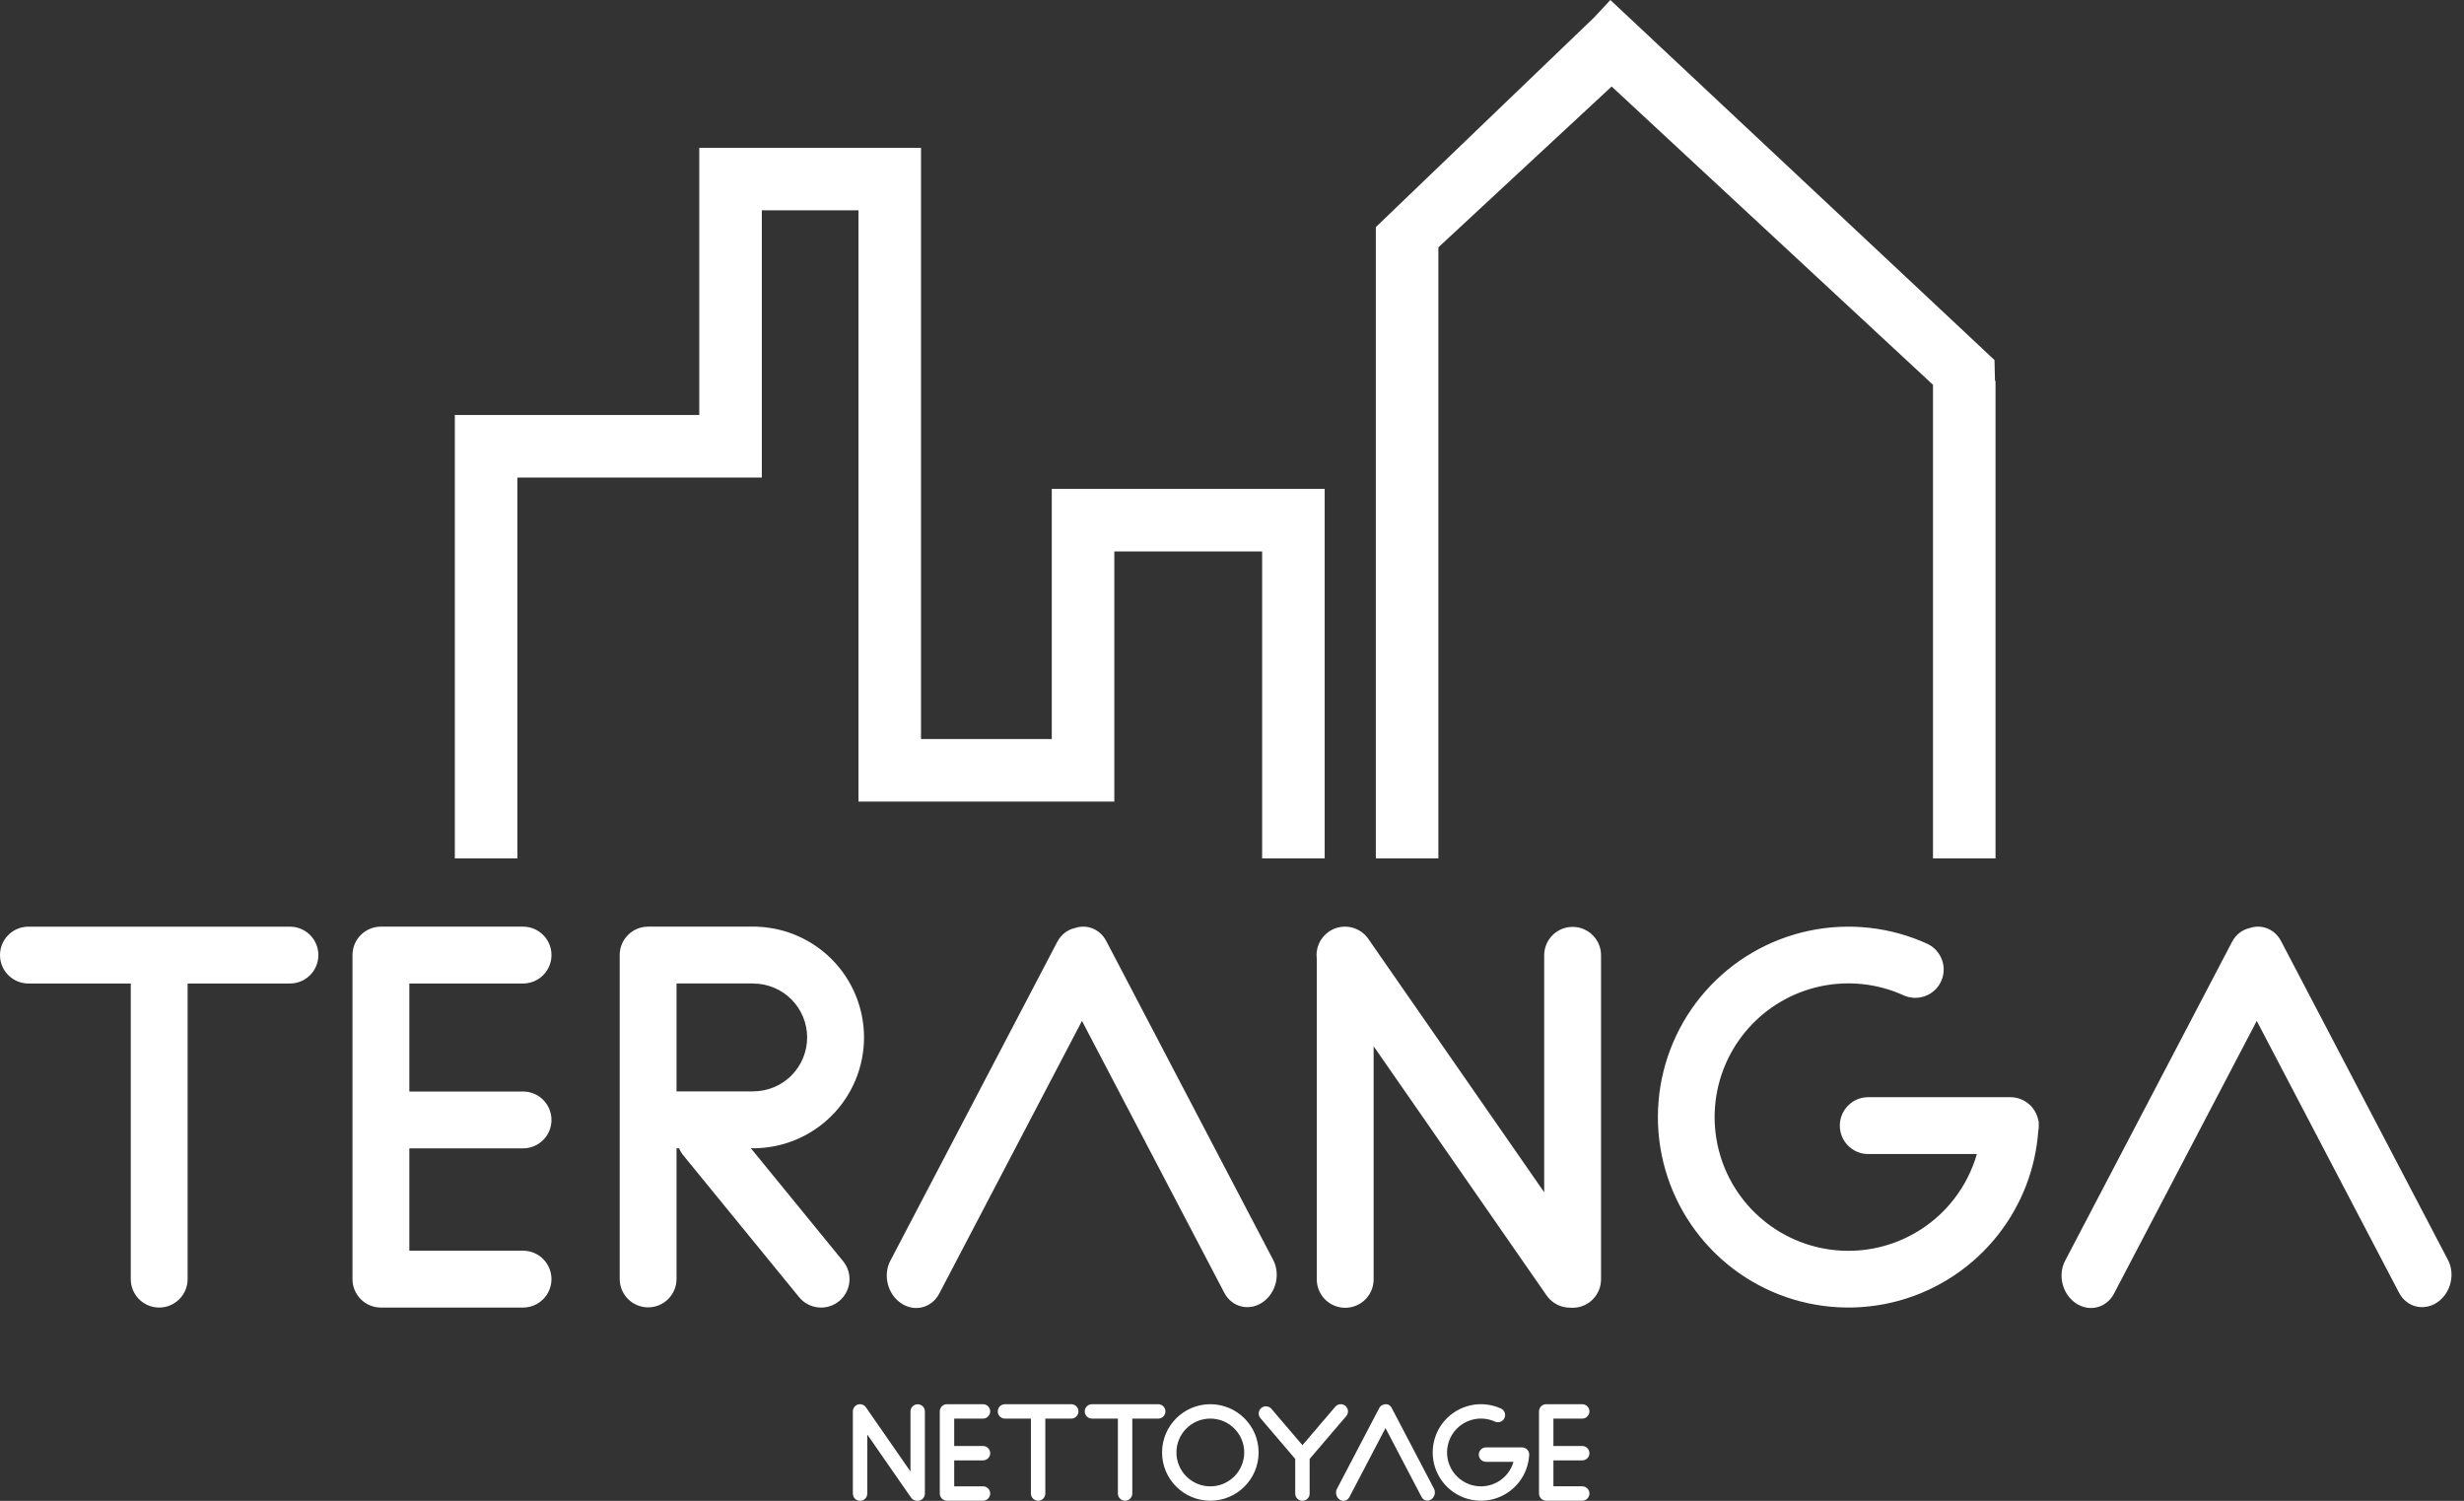<svg width="197" height="120" viewBox="0 0 197 120" fill="none" xmlns="http://www.w3.org/2000/svg">
<rect x="0" y="0" width="197" height="120" fill="#333333" stroke="none"/>
<path fill-rule="evenodd" clip-rule="evenodd" d="M10.455 78.636H2.273C1.018 78.636 0 77.618 0 76.363C0 75.108 1.018 74.091 2.273 74.091H12.71C12.716 74.091 12.722 74.09 12.727 74.09C12.733 74.09 12.739 74.091 12.745 74.091H23.182C24.437 74.091 25.454 75.108 25.454 76.363C25.454 77.618 24.437 78.636 23.182 78.636H15V102.272C15 103.527 13.982 104.545 12.727 104.545C11.472 104.545 10.455 103.527 10.455 102.272V78.636ZM32.727 78.635V87.272H41.818C43.073 87.272 44.091 88.29 44.091 89.545C44.091 90.8 43.073 91.817 41.818 91.817H32.727V99.999H41.818C43.073 99.999 44.091 101.017 44.091 102.272C44.091 103.527 43.073 104.545 41.818 104.545H30.496C30.482 104.545 30.468 104.545 30.454 104.545C29.199 104.545 28.182 103.528 28.182 102.272V76.363C28.182 76.338 28.182 76.313 28.183 76.288C28.223 75.067 29.224 74.09 30.455 74.09H41.818C43.073 74.09 44.091 75.108 44.091 76.363C44.091 77.618 43.073 78.635 41.818 78.635H32.727ZM60.685 91.796C60.608 91.804 60.529 91.808 60.449 91.808H60.033L67.407 100.839C68.201 101.811 68.056 103.242 67.084 104.035C66.113 104.829 64.682 104.684 63.888 103.712L54.618 92.359C54.478 92.188 54.368 92.002 54.285 91.808H54.089V102.257C54.089 103.512 53.072 104.529 51.817 104.529C50.563 104.529 49.546 103.512 49.546 102.257V89.575C49.545 89.562 49.545 89.549 49.545 89.537C49.545 89.524 49.545 89.511 49.546 89.498V76.4C49.545 76.388 49.545 76.375 49.545 76.362C49.545 75.107 50.562 74.09 51.817 74.09H60.221V74.09C60.23 74.09 60.239 74.09 60.248 74.09H60.449C60.528 74.09 60.606 74.094 60.684 74.102C62.865 74.216 64.934 75.133 66.486 76.685C68.147 78.346 69.08 80.6 69.08 82.949C69.08 85.299 68.147 87.552 66.486 89.213C64.934 90.765 62.866 91.682 60.685 91.796ZM60.221 78.633V78.639C61.365 78.639 62.461 79.093 63.269 79.901C64.078 80.71 64.532 81.806 64.532 82.949C64.532 84.092 64.078 85.189 63.269 85.997C62.461 86.805 61.365 87.259 60.221 87.259V87.265H54.089V78.633H60.221ZM85.918 74.209C86.884 73.87 87.939 74.269 88.449 75.243L101.792 100.737C102.395 101.889 102.009 103.411 100.929 104.135C99.849 104.86 98.485 104.513 97.882 103.361L86.505 81.626L75.094 103.429C74.49 104.581 73.126 104.928 72.046 104.203C70.967 103.479 70.58 101.957 71.183 100.805L84.527 75.311C84.837 74.719 85.348 74.339 85.918 74.209ZM109.824 83.652V102.292C109.824 103.547 108.806 104.564 107.551 104.564C106.296 104.564 105.278 103.547 105.278 102.292V76.663C105.17 75.846 105.512 74.998 106.236 74.496C107.164 73.852 108.404 73.995 109.165 74.782C109.294 74.912 109.407 75.058 109.502 75.216L123.46 95.327V76.382C123.46 75.127 124.477 74.109 125.732 74.109C126.988 74.109 128.005 75.127 128.005 76.382V102.291C128.005 103.546 126.988 104.564 125.732 104.564C125.666 104.564 125.601 104.561 125.536 104.556C124.812 104.56 124.098 104.219 123.653 103.578L109.824 83.652ZM144.624 74.421C147.832 73.741 151.173 74.116 154.151 75.488L154.15 75.49C155.186 76.012 155.676 77.248 155.242 78.348C154.783 79.513 153.461 80.083 152.296 79.624C152.282 79.618 152.267 79.612 152.253 79.606L152.253 79.608C152.238 79.601 152.224 79.594 152.21 79.588C152.197 79.582 152.184 79.576 152.171 79.57C150.101 78.637 147.786 78.387 145.563 78.858C143.311 79.335 141.273 80.526 139.752 82.254C138.231 83.982 137.308 86.155 137.121 88.45C136.935 90.745 137.493 93.038 138.715 94.99C139.936 96.941 141.755 98.446 143.9 99.281C146.046 100.116 148.403 100.236 150.623 99.624C152.842 99.011 154.804 97.699 156.217 95.881C157.059 94.799 157.679 93.573 158.053 92.272H149.369C148.114 92.272 147.096 91.254 147.096 89.999C147.096 88.744 148.114 87.726 149.369 87.726H160.732C161.862 87.726 162.799 88.55 162.975 89.63L163.002 89.631C163.001 89.69 162.999 89.749 162.997 89.808C163.002 89.871 163.005 89.935 163.005 89.999C163.005 90.146 162.991 90.29 162.964 90.429C162.746 93.421 161.647 96.288 159.798 98.666C157.785 101.254 154.99 103.123 151.83 103.996C148.669 104.868 145.311 104.697 142.255 103.508C139.2 102.319 136.609 100.175 134.87 97.396C133.131 94.616 132.335 91.35 132.601 88.082C132.867 84.814 134.181 81.719 136.347 79.257C138.513 76.796 141.416 75.1 144.624 74.421ZM179.843 74.209C180.809 73.87 181.863 74.269 182.373 75.243L195.717 100.737C196.32 101.889 195.934 103.411 194.854 104.135C193.774 104.86 192.41 104.513 191.807 103.361L180.43 81.626L169.018 103.429C168.415 104.581 167.051 104.928 165.971 104.203C164.891 103.479 164.505 101.957 165.108 100.805L178.452 75.311C178.762 74.718 179.273 74.339 179.843 74.209ZM107.635 113.223C107.842 112.981 107.813 112.617 107.571 112.411C107.329 112.204 106.966 112.233 106.759 112.474L104.133 115.549L101.65 112.642C101.443 112.401 101.08 112.372 100.838 112.579C100.596 112.785 100.568 113.149 100.774 113.391L103.555 116.646V119.421C103.555 119.739 103.813 119.997 104.131 119.997C104.449 119.997 104.707 119.739 104.707 119.421V116.65L107.635 113.223ZM82.422 113.425H80.349C80.031 113.425 79.773 113.167 79.773 112.849C79.773 112.53 80.031 112.273 80.349 112.273H82.988L82.998 112.273L83.008 112.273H85.647C85.966 112.273 86.223 112.53 86.223 112.849C86.223 113.167 85.966 113.425 85.647 113.425H83.574V119.414C83.574 119.732 83.316 119.99 82.998 119.99C82.68 119.99 82.422 119.732 82.422 119.414V113.425ZM89.376 113.425H87.303C86.985 113.425 86.727 113.167 86.727 112.849C86.727 112.53 86.985 112.273 87.303 112.273H89.942L89.953 112.273L89.963 112.273H92.602C92.92 112.273 93.178 112.53 93.178 112.849C93.178 113.167 92.92 113.425 92.602 113.425H90.528V119.414C90.528 119.732 90.27 119.99 89.953 119.99C89.634 119.99 89.376 119.732 89.376 119.414V113.425ZM75.138 112.899C75.137 112.883 75.136 112.866 75.136 112.848C75.136 112.53 75.394 112.273 75.712 112.273H78.592C78.91 112.273 79.168 112.53 79.168 112.848C79.168 113.167 78.91 113.424 78.592 113.424H76.29V115.613H78.592C78.91 115.613 79.168 115.871 79.168 116.189C79.168 116.507 78.91 116.765 78.592 116.765H76.29V118.839H78.592C78.91 118.839 79.168 119.096 79.168 119.414C79.168 119.733 78.91 119.99 78.592 119.99H75.755C75.741 119.991 75.728 119.992 75.714 119.992C75.602 119.992 75.497 119.96 75.409 119.904C75.245 119.803 75.136 119.621 75.136 119.414C75.136 119.397 75.137 119.38 75.138 119.364V116.24C75.137 116.223 75.136 116.206 75.136 116.189C75.136 116.172 75.137 116.155 75.138 116.138V112.899ZM123.045 112.848L123.045 112.862V116.176L123.045 116.189L123.045 116.202V119.401L123.045 119.414C123.045 119.503 123.065 119.586 123.1 119.661C123.193 119.856 123.391 119.991 123.621 119.991C123.628 119.991 123.634 119.991 123.64 119.99H126.501C126.819 119.99 127.077 119.733 127.077 119.414C127.077 119.096 126.819 118.838 126.501 118.838H124.197V116.765H126.501C126.819 116.765 127.077 116.507 127.077 116.189C127.077 115.871 126.819 115.613 126.501 115.613H124.197V113.424H126.501C126.819 113.424 127.077 113.167 127.077 112.848C127.077 112.53 126.819 112.273 126.501 112.273H123.621C123.303 112.273 123.045 112.53 123.045 112.848ZM69.34 114.698V119.421C69.34 119.739 69.082 119.997 68.764 119.997C68.446 119.997 68.188 119.739 68.188 119.421V112.933C68.157 112.723 68.243 112.505 68.429 112.376C68.662 112.214 68.973 112.248 69.166 112.443C69.203 112.479 69.235 112.519 69.261 112.564L72.794 117.655V112.854C72.794 112.535 73.052 112.278 73.37 112.278C73.688 112.278 73.946 112.535 73.946 112.854V119.419C73.946 119.738 73.688 119.995 73.37 119.995C73.354 119.995 73.338 119.995 73.322 119.993C73.138 119.995 72.956 119.908 72.843 119.746L69.34 114.698ZM120.019 112.627C119.265 112.279 118.418 112.184 117.605 112.356C116.792 112.528 116.056 112.958 115.507 113.582C114.958 114.206 114.625 114.99 114.558 115.818C114.491 116.646 114.692 117.474 115.133 118.179C115.574 118.883 116.23 119.426 117.005 119.728C117.779 120.029 118.63 120.072 119.431 119.851C120.232 119.63 120.94 119.156 121.45 118.5C121.919 117.898 122.197 117.172 122.253 116.415C122.26 116.379 122.263 116.342 122.263 116.304C122.263 116.287 122.263 116.27 122.261 116.254L122.262 116.211L122.256 116.211C122.211 115.937 121.974 115.728 121.687 115.728H118.808C118.489 115.728 118.232 115.986 118.232 116.304C118.232 116.622 118.489 116.88 118.808 116.88H121.008C120.913 117.21 120.756 117.521 120.543 117.795C120.185 118.255 119.688 118.588 119.125 118.743C118.563 118.898 117.965 118.868 117.422 118.656C116.878 118.445 116.417 118.063 116.107 117.569C115.798 117.074 115.656 116.493 115.704 115.912C115.751 115.33 115.985 114.779 116.37 114.341C116.756 113.903 117.272 113.602 117.843 113.481C118.414 113.36 119.008 113.426 119.538 113.671L119.538 113.67L119.549 113.675C119.845 113.791 120.179 113.647 120.296 113.351C120.406 113.073 120.282 112.759 120.019 112.627L120.019 112.627ZM110.624 112.303C110.869 112.217 111.136 112.318 111.265 112.565L114.647 119.025C114.8 119.317 114.702 119.703 114.428 119.887C114.155 120.07 113.809 119.982 113.656 119.69L110.773 114.182L107.881 119.708C107.728 120 107.383 120.087 107.109 119.904C106.835 119.72 106.737 119.335 106.89 119.043L110.272 112.582C110.35 112.432 110.48 112.336 110.624 112.303ZM96.768 119.99C98.899 119.99 100.627 118.263 100.627 116.131C100.627 114 98.899 112.273 96.768 112.273C94.637 112.273 92.909 114 92.909 116.131C92.909 118.263 94.637 119.99 96.768 119.99ZM96.768 118.841C95.272 118.841 94.058 117.628 94.058 116.131C94.058 114.635 95.272 113.422 96.768 113.422C98.264 113.422 99.477 114.635 99.477 116.131C99.477 117.628 98.264 118.841 96.768 118.841Z" fill="white"/>
<path fill-rule="evenodd" clip-rule="evenodd" d="M128.853 6.916L115 19.775V68.636H110V19.653L110 19.653V18.157L127.485 1.363L128.751 0L159.462 28.786L159.501 30.454H159.545V68.636H154.545V30.766L128.853 6.916ZM105.909 68.636V43.182V39.091H84.091V59.091H73.636V16.818V11.818H60.909H55.909V33.182H42.727H36.364V68.636H41.364V38.182H60.909V32.273V16.818H68.636V64.091H89.091V59.091V44.091H100.909V68.636H105.909Z" fill="white"/>
</svg>
